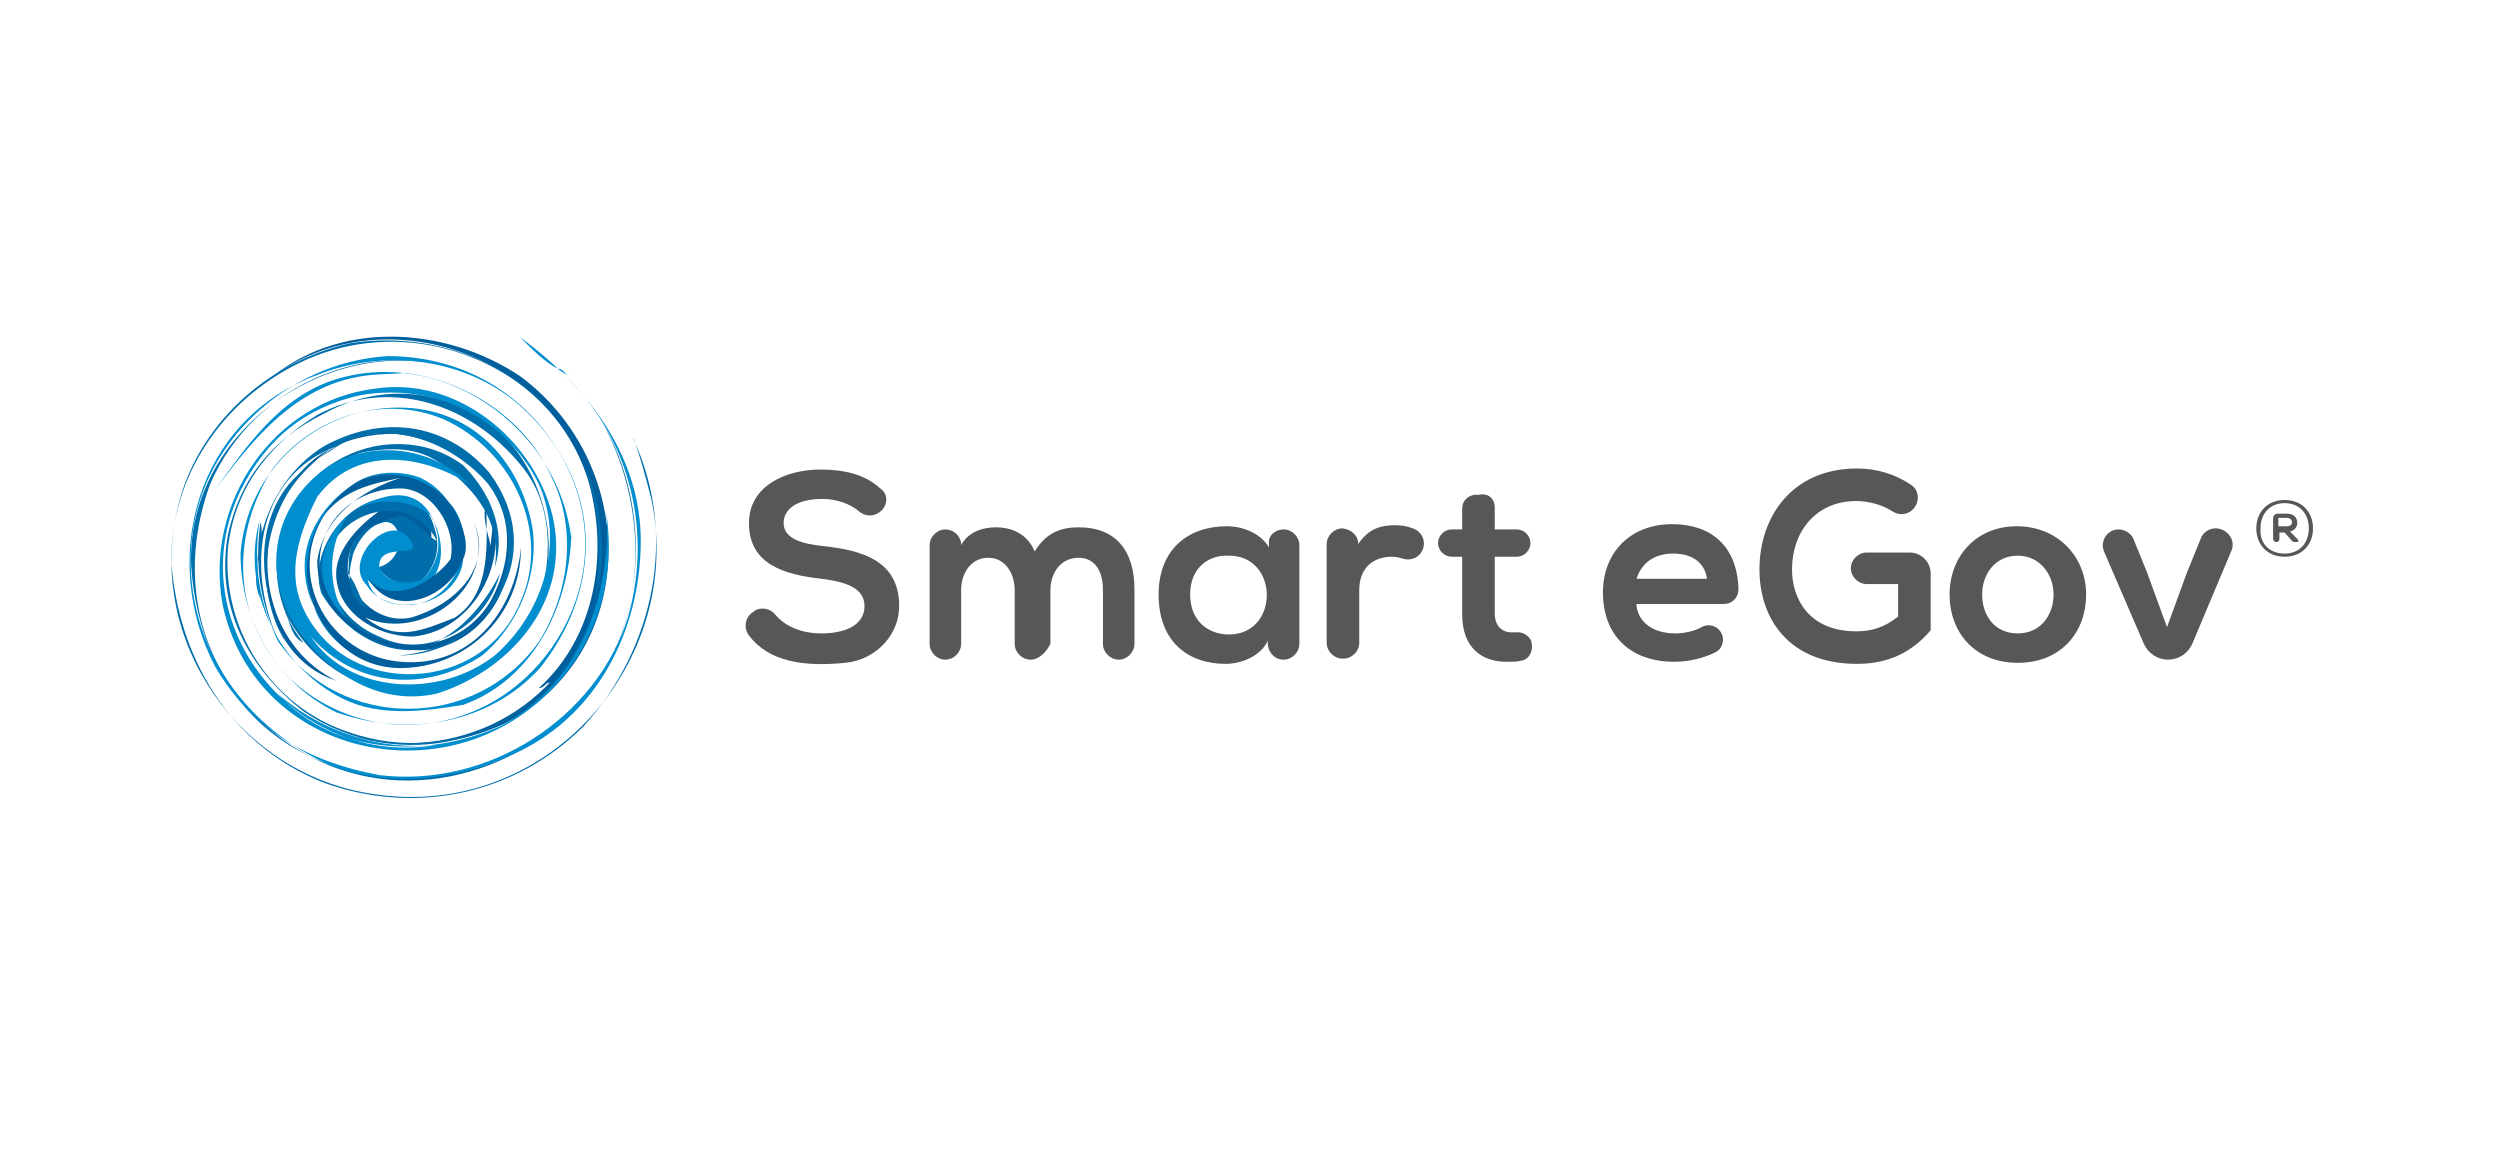 <?xml version="1.0" encoding="utf-8"?>
<!-- Generator: Adobe Illustrator 21.1.0, SVG Export Plug-In . SVG Version: 6.00 Build 0)  -->
<svg version="1.1" xmlns="http://www.w3.org/2000/svg" xmlns:xlink="http://www.w3.org/1999/xlink" x="0px" y="0px"
	 viewBox="0 0 238 112" style="enable-background:new 0 0 238 112;" xml:space="preserve">
<style type="text/css">
	.st0{fill:#00446B;}
	.st1{fill:#005E9C;}
	.st2{fill:#006EAB;}
	.st3{fill:#008ECF;}
	.st4{fill:#575756;}
	.st5{fill:#FFFFFF;}
</style>
<g id="Capa_6">
</g>
<g id="Capa_7">
</g>
<g id="Capa_1">
	<g>
		<g>
			<path class="st1" d="M52.6,64.7c-6.7,7.4-18.2,8-26,1.9c4.2,3,9.7,4.8,15.1,4.2c-5.4,0.6-10.9-1.2-15.1-4.2
				c6,4.8,14.5,5.4,21.2,2.4C61,62.4,61,44.3,49.5,35.8C42.3,31,32,30.4,25.3,36.4c10.3-8.5,27.2-3,30.8,9.7
				c1.8,6.7,0.6,14.5-4.8,19.4c0.6,0,0.6-0.6,1.1-0.5C52.5,64.8,52.5,64.8,52.6,64.7z"/>
		</g>
		<path class="st1" d="M45.6,46c3.9,5.5,0.3,14-6.3,14.6c-3.6,0-7.3-2.4-7.3-6c0-2.4,2.4-4.8,4.2-6c1.8-0.6,5.4,0,4.8,3
			c-1.8-3-5.4-2.4-7.3,0c-0.6,1.2-0.6,1.8-0.6,3c0.6,2.4,3,4.8,6,4.2c4.2-1.2,7.9-4.8,6-9.1c2.4,6-4.8,11.5-10.3,9.1
			c3,2.4,5.4,1.2,8.5,0c3.6-2.4,3-7.3,3-10.9c-0.6,1.8,0.6,3.6,0.6,5.4c-0.6-1.8,0.6-3.6-0.4-5.6C46.4,47.3,46.1,46.7,45.6,46z"/>
		<path class="st2" d="M33.2,53.6c0-3.3,3-3.9,4.8-4.5c1.2,0,2.4,1.8,3.6,2.4c-2.4-4.8-9.1-3-10.3,1.2c-0.6,3.6,1.8,6.7,4.8,7.9
			c4.8,2.4,10.3-1.2,11.5-6c-1.8,3.6-4.8,6.7-8.5,7.3c-3.6,0-6.7-2.4-8.5-5.4c-1.2-3.6,1.8-8.5,6-9.1c2.4-0.6,4.2,0.6,4.8,3
			c0.6,1.8,0,3.6-1.2,4.8c-1.2,0.6-3,0.6-4.2-1.2c2.4-0.6,2.4-3.6,1.2-4.2c-1.2-0.6-3,1.2-3.6,3c-0.6,2.4-0.6,4.2,1.8,5.4
			c-1.2-0.6-1.2-2.4-2.3-3.6C33.2,54.3,33.2,53.9,33.2,53.6z"/>
		<path class="st3" d="M37.9,63.5C33.2,63,29,58.8,29,53.9c0-3,1.8-6,4.8-7.9c1.8-1.2,4.2-1.2,6-0.6c3,1.2,4.8,4.8,4.2,8.5
			c-1.2,4.2-7.3,4.8-9.1,1.8c-2.4-2.4,2.4-7.3,4.2-4.2c1.2,1.8-3,0-3,2.4c0.6,1.8,3,1.8,4.2,1.2c1.2-1.2,1.8-3,1.2-4.8
			c-0.6-2.4-2.4-3.6-4.8-3s-4.2,1.8-5.4,4.2c-1.8,3.6,0.6,6.7,3,9.1c-3-3-3.6-7.9-1.2-11.5c1.8-1.8,6-1.8,7.9,0
			c1.8,3,1.2,6.7-2.4,7.9c-1.2,0-2.4-0.6-3.6-1.8c0.6,2.4,3,2.4,4.2,2.4c4.8-0.6,6.7-7.3,3-10.3c-2.4-1.8-5.4-3-8.5-1.2
			c-5.4,3.6-6,12.1-0.7,15.7C34.6,62.6,36.3,63.2,37.9,63.5z"/>
		<path class="st1" d="M26.3,48.6c-2.1,6-0.3,13.2,5.7,16.2c-7.3-2.4-8.5-12.7-4.2-18.7c1.8-3,5.4-4.8,9.7-4.8
			c6.7,0.6,12.1,6,10.9,12.7c-0.6,4.2-4.2,7.9-8.5,7.9s-9.7-3-9.7-8.5c0.6-4.2,4.2-6.7,7.9-7.9c-3,0.6-5.4,1.2-7.3,3.6
			c-3.6,6,0.6,13.3,7.3,13.9s10.9-4.8,11.5-10.9c0,6.7-5.4,11.5-11.5,11.5c-4.2,0-7.3-3-8.5-6.7c-1.2-4.2,0.6-8.5,4.2-10.9
			c3-1.8,7.9-0.6,9.7,3c0.6,1.2,1.2,3,0.6,4.2c-1.2,3.6-6.7,6-9.1,1.8c2.4,3,6.7,0,7.9-1.8c0.6-3-1.8-6.7-4.8-6.7
			c-6.7,0-10.3,7.3-5.4,12.1c4.2,4.2,10.9,3.6,13.9-1.2c2.4-4.2,2.4-9.1-1.2-12.7c-4.2-3.6-9.7-4.8-14.2-1.8
			C29.1,44.5,27.5,46.4,26.3,48.6z"/>
		<path class="st2" d="M27.5,46.1c-3.4,4.2-2.8,10.3-0.3,15.1c-3.6-6-1.8-15.1,4.8-18.7c-7.9,3-8.5,12.1-5.4,18.7
			c-1.8-3.6-2.4-7.3-1.8-11.5c0.6,2.4-1.2,4.8,0,7.3c-1.2-5.4,1.2-11.5,6-14.5c5.4-3,11.5-2.4,15.7,2.4c6,7.9,0,16.9-8.5,17.5
			c8.5,0,13.3-9.7,8.5-16.3c-3.6-4.2-10.3-6.7-15-3.2C30.1,43.7,28.7,44.7,27.5,46.1z"/>
		<path class="st3" d="M35.3,35.7c-7,0.7-11.2,6.1-14.8,10.9c3-4.2,6-8.5,10.9-10.3c10.3-3.6,21.8,4.2,23,15.1c0-0.6,0-0.6,0-1.2
			c0,7.3-3.6,14.5-10.3,16.9c-3.6,0.6-7.9,1.2-11.5-0.6c-6-3-9.7-10.3-7.9-16.9c-0.6,4.2,0,7.9,1.8,11.5c6,8.5,18.7,8.5,24.8,0
			c3-4.8,3.6-10.9,1.2-15.7c-2.4-5.4-7.9-9.1-13.9-9.9C37.5,35.6,36.4,35.6,35.3,35.7z"/>
		<path class="st2" d="M60.3,41.8c4.3,9.2,1.9,20-4.7,27.3c-6.7,6.7-16.3,8.5-24.8,5.4c-9.1-3.6-13.9-12.1-14.5-21.2
			c0-7.9,4.8-15.1,12.1-18.7c8.5-4.2,18.7-1.8,24.8,5.4c3.6,4.8,4.2,10.3,3.6,16.3C55,67.2,43.5,73.3,33.2,69.7
			c-7.3-2.4-12.1-9.7-11.5-17.5c0.6-5.4,3.6-9.7,8.5-12.7c6.7-3.6,14.5-1.2,19.4,4.8c3,3.6,3,8.5,1.8,12.7C47.7,66,35,69.1,29,60.6
			c-4.2-6-1.8-15.1,5.4-17.5c3-0.6,6-0.6,8.5,1.8c3,2.4,4.8,5.4,4.2,9.1c1.2-3.6-0.6-7.3-3-9.7c-2.4-1.8-5.4-2.4-8.5-1.8
			c-8.5,1.8-12.1,12.1-6.7,18.7c-1.2-0.6-1.2-1.8-1.8-3c4.2,8.5,14.5,10.3,21.2,3.6c6-6,4.8-15.7-1.2-21.2
			c-4.8-3.6-10.9-4.2-16.3-1.2c-4.8,2.4-7.9,6-9.1,11.5c-1.2,6.7,1.8,12.7,7.3,16.9c9.1,6,20.6,3,26-6c3.6-7.3,3-15.1-1.8-21.8
			c-4.8-6-12.7-8.5-20-7.3c-7.9,1.8-14.5,7.9-16.3,15.7c-3,12.7,6,25.4,18.7,27.2C52,78.1,65.3,63,62,47.5
			C60.8,42.7,60.1,41.2,60.3,41.8z"/>
		<path class="st2" d="M57.3,40.1c4.9,8.4,4.3,19.9-2.3,27.2c-7.9,7.9-20,9.7-29,2.4c-7.3-6-9.1-15.1-6-23.6
			c4.2-9.7,15.7-14.5,25.4-10.3c-12.7-5.4-27.8,4.8-27.2,18.1c0.6,8.5,4.8,15.7,12.7,18.7s17.5,1.2,23.6-4.8
			C61.6,60.6,62.2,49.1,57.3,40.1C57.3,40.1,57.2,39.9,57.3,40.1z"/>
		<path class="st3" d="M57.8,51.3c-0.4,7.5-3.5,14.2-10.1,17.8c-6.7,3-15.7,3-21.2-3c4.2,3.6,9.7,5.4,15.1,4.8
			c-13.3,2.4-24.8-11.5-18.7-24.2c2.4-4.8,6-7.9,11.5-9.1c7.3-1.2,13.9,2.4,16.9,8.5c2.4,5.4,0.6,12.1-4.2,16.3
			c-5.4,4.2-13.9,3.6-17.5-1.8c4.2,4.8,10.9,5.4,16.3,1.8c3.6-3,5.4-7.9,4.8-12.1c-1.2-6.7-6-11.5-12.7-11.5
			c-7.9,0-14.5,6-15.1,13.9c0,6,3,12.1,9.1,15.1c6.7,2.4,14.5,1.2,19.4-4.2c4.8-6,6-13.9,1.8-20.6c-3.6-6-9.7-9.1-16.3-9.1
			c-9.7,0.6-18.1,8.5-18.7,18.1c-0.6,9.1,4.8,16.9,12.7,20.6c5.4,2.4,12.1,1.8,17.5-0.6C56.8,68.5,61,60,61,51.5
			c0-7.9-4.8-14.5-11.5-19.4c1.2,1.2,2.4,2.4,3.6,3l-0.6-0.6c0.6,0.6,1.2,1.2,1.8,1.2c-0.6,0-0.6-0.6-1.2-0.6
			c6.7,6,9.1,15.1,6.7,23.6c-3,9.7-13.3,16.3-23.6,15.1c-6.7-1.2-12.1-4.2-15.7-10.3c-5.4-10.3-1.8-23.6,9.7-27.8
			c6-2.4,13.3-1.8,18.7,2.4c7.3,6,9.1,15.7,3.6,23.6c-6,8.5-17.5,9.7-24.8,3c-5.4-5.4-6-13.3-1.8-20c3.6-4.8,10.3-7.3,16.3-4.8
			c6.7,3,10.3,10.9,7.3,17.5C45.9,66,33.2,66.6,29,58.2c-1.8-3.6-0.6-7.3,1.2-10.9c3.6-4.8,9.7-4.2,14.5-1.2
			c-3.6-3.6-9.1-4.2-13.3-1.8c-5.4,3.6-6.7,10.3-3,15.7c3,4.2,7.9,7.3,13.3,6c7.3-2.4,12.7-9.1,10.9-16.9
			c-1.8-7.3-9.1-13.3-16.9-12.1c-9.7,1.2-16.3,10.9-14.5,20.6c3,13.9,20,18.1,30.2,9.1c5.4-4.8,7.3-11.5,6.3-18
			C57.8,49.5,57.8,50.3,57.8,51.3z"/>
	</g>
	<g>
		<g>
			<path class="st4" d="M220.2,50.3c0,1.5-1,2.7-2.7,2.7c-1.7,0-2.7-1.2-2.7-2.7c0-1.5,1-2.7,2.7-2.7
				C219.2,47.6,220.2,48.8,220.2,50.3z M217.5,52.7c1.5,0,2.3-1.1,2.3-2.4c0-1.3-0.8-2.4-2.3-2.4c-1.5,0-2.3,1.1-2.3,2.4
				C215.1,51.7,216,52.7,217.5,52.7z"/>
		</g>
	</g>
	<g>
		<path class="st4" d="M83.5,48.9c-0.6,0.3-1.2,0.2-1.7-0.2c-0.8-0.7-2.1-1.2-3.5-1.2c-2.5,0-3.7,1-3.7,2.3c0,1.5,1.8,2,3.9,2.2
			c3.6,0.4,7,1.4,7.1,5.5c0.1,2.9-2.2,5.3-5.1,5.6c-4,0.4-7.3-0.1-9.2-2.6c-0.6-0.8-0.3-1.9,0.5-2.3l0.1-0.1
			c0.6-0.3,1.4-0.2,1.9,0.4c1,1.2,2.6,1.8,4.4,1.8c2.1,0,4.1-0.7,4.1-2.6c0-1.7-1.7-2.3-4.1-2.6c-3.6-0.4-6.9-1.4-6.9-5.3
			c0-3.6,3.6-5.1,6.8-5.1c2.1,0,4.2,0.4,5.7,1.8C84.7,47.1,84.5,48.4,83.5,48.9L83.5,48.9z"/>
		<path class="st4" d="M98.1,62.8c-0.8,0-1.5-0.7-1.5-1.5v-5.1c0-1.6-0.9-3.1-2.5-3.1c-1.7,0-2.6,1.5-2.6,3.1v5.1
			c0,0.8-0.7,1.5-1.5,1.5h0c-0.8,0-1.5-0.7-1.5-1.5v-9.4c0-0.8,0.7-1.5,1.5-1.5l0,0c0.8,0,1.4,0.6,1.5,1.3l0,0.2
			c0.7-1.3,2.1-1.7,3.3-1.7c1.5,0,3,0.6,3.7,2.3c1.1-1.8,2.5-2.3,4.2-2.3c3.5,0,5.3,2.2,5.3,5.9v5.2c0,0.8-0.7,1.5-1.5,1.5l0,0
			c-0.8,0-1.5-0.7-1.5-1.5v-5.2c0-1.6-0.7-3-2.3-3c-1.7,0-2.7,1.4-2.7,3.1v5.1C99.6,62.1,98.9,62.8,98.1,62.8L98.1,62.8z"/>
		<path class="st4" d="M122.2,50.4L122.2,50.4c0.8,0,1.5,0.7,1.5,1.5v9.4c0,0.8-0.7,1.5-1.5,1.5l0,0c-0.8,0-1.4-0.6-1.5-1.4l0-0.4
			c-0.7,1.5-2.6,2.2-4,2.2c-3.7,0-6.4-2.2-6.4-6.6c0-4.3,2.8-6.5,6.5-6.5c1.7,0,3.3,0.8,4,2l0-0.3C120.7,51,121.4,50.4,122.2,50.4z
			 M113.3,56.6c0,2.4,1.6,3.8,3.7,3.8c4.8,0,4.8-7.5,0-7.5C114.9,52.8,113.3,54.2,113.3,56.6z"/>
		<path class="st4" d="M129.3,51.6l0,0.2c1-1.5,2.2-1.8,3.5-1.8c0.6,0,1.2,0.1,1.7,0.3c0.9,0.3,1.3,1.3,0.9,2.1v0
			c-0.3,0.7-1.1,1-1.8,0.8c-0.3-0.1-0.7-0.2-1.1-0.2c-1.6,0-3.1,0.9-3.1,3.2v5c0,0.8-0.7,1.5-1.5,1.5h-0.1c-0.8,0-1.5-0.7-1.5-1.5
			v-9.4c0-0.8,0.7-1.5,1.5-1.5h0C128.6,50.4,129.2,50.9,129.3,51.6z"/>
		<path class="st4" d="M142.3,48.3v2.1h2.1c0.7,0,1.3,0.6,1.3,1.3v0c0,0.7-0.6,1.3-1.3,1.3h-2.1v5.4c0,1.2,0.7,1.8,1.6,1.8
			c0.1,0,0.3,0,0.4,0c0.6-0.1,1.3,0.3,1.5,0.9l0,0.1c0.2,0.7-0.2,1.6-1,1.7c-0.4,0.1-0.7,0.1-1.1,0.1c-2.7,0.1-4.5-1.4-4.5-4.5V53
			h-1c-0.7,0-1.3-0.6-1.3-1.3v0c0-0.7,0.6-1.3,1.3-1.3h1v-2c0-0.7,0.5-1.2,1.2-1.3l0.4,0C141.7,46.9,142.3,47.5,142.3,48.3z"/>
		<path class="st4" d="M155.8,57.7c0.2,1.5,1.5,2.6,3.7,2.6c0.8,0,1.8-0.2,2.5-0.6c0.5-0.3,1.2-0.2,1.6,0.2v0
			c0.7,0.7,0.5,1.8-0.3,2.2c-1.2,0.6-2.6,0.9-3.9,0.9c-4.3,0-6.8-2.6-6.8-6.6c0-3.8,2.6-6.5,6.6-6.5c3.7,0,6.2,2.1,6.3,6.2
			c0,0.8-0.6,1.4-1.4,1.4H155.8z M162.5,55.1c-0.2-1.6-1.5-2.4-3.2-2.4c-1.7,0-3,0.8-3.5,2.4H162.5z"/>
		<path class="st4" d="M182.1,48.5c-0.5,0.5-1.3,0.6-1.9,0.2c-1.1-0.7-2.4-1-3.5-1c-3.8,0-6.1,2.9-6.1,6.5c0,2.9,1.7,5.9,6.1,5.9
			c1.4,0,2.6-0.3,4-1.4v-3.1h-3c-0.8,0-1.5-0.7-1.5-1.5v0c0-0.8,0.7-1.5,1.5-1.5h4.1c1.1,0,2,0.9,2,2V60c-1.7,2-3.9,3.2-7,3.2
			c-6.6,0-9.3-4.4-9.3-9c0-5,3.1-9.6,9.3-9.6c1.8,0,3.6,0.5,5.2,1.6C182.7,46.7,182.8,47.8,182.1,48.5L182.1,48.5z"/>
		<path class="st4" d="M198.6,56.6c0,3.6-2.4,6.5-6.5,6.5s-6.5-2.9-6.5-6.5c0-3.6,2.5-6.5,6.4-6.5S198.6,53,198.6,56.6z M188.7,56.6
			c0,1.9,1.1,3.7,3.4,3.7c2.2,0,3.4-1.8,3.4-3.7c0-1.9-1.3-3.7-3.4-3.7C189.9,52.9,188.7,54.7,188.7,56.6z"/>
		<path class="st4" d="M212.4,52.5l-3.7,8.8c-0.4,0.9-1.3,1.5-2.3,1.5l0,0c-1,0-1.9-0.6-2.3-1.5l-3.8-8.8c-0.4-1,0.3-2.1,1.4-2.1h0
			c0.6,0,1.2,0.4,1.4,0.9l1.3,3.2l1.9,5.2l1.9-5.2l1.3-3.2c0.2-0.6,0.8-1,1.4-1l0,0C212.1,50.3,212.9,51.5,212.4,52.5z"/>
	</g>
	<path d="M178,77.5C178,77.5,178,77.5,178,77.5C178,77.5,178,77.5,178,77.5z"/>
	<path class="st4" d="M218,50.6c0.5-0.1,0.7-0.5,0.7-0.8c0-0.5-0.3-0.9-1-0.9c-0.3,0-0.6,0-0.9,0c-0.2,0-0.4,0.2-0.4,0.4v2
		c0,0.1,0.1,0.3,0.3,0.3s0.3-0.1,0.3-0.3v-0.6h0.5l0.7,0.8c0.1,0.1,0.2,0.1,0.3,0.1h0.2c0.1,0,0.1-0.1,0.1-0.1c0,0,0-0.1,0-0.1
		L218,50.6z M216.9,50.2v-0.9h0.8c0.3,0,0.5,0.2,0.5,0.4c0,0.2-0.1,0.4-0.5,0.4H216.9z"/>
</g>
</svg>
